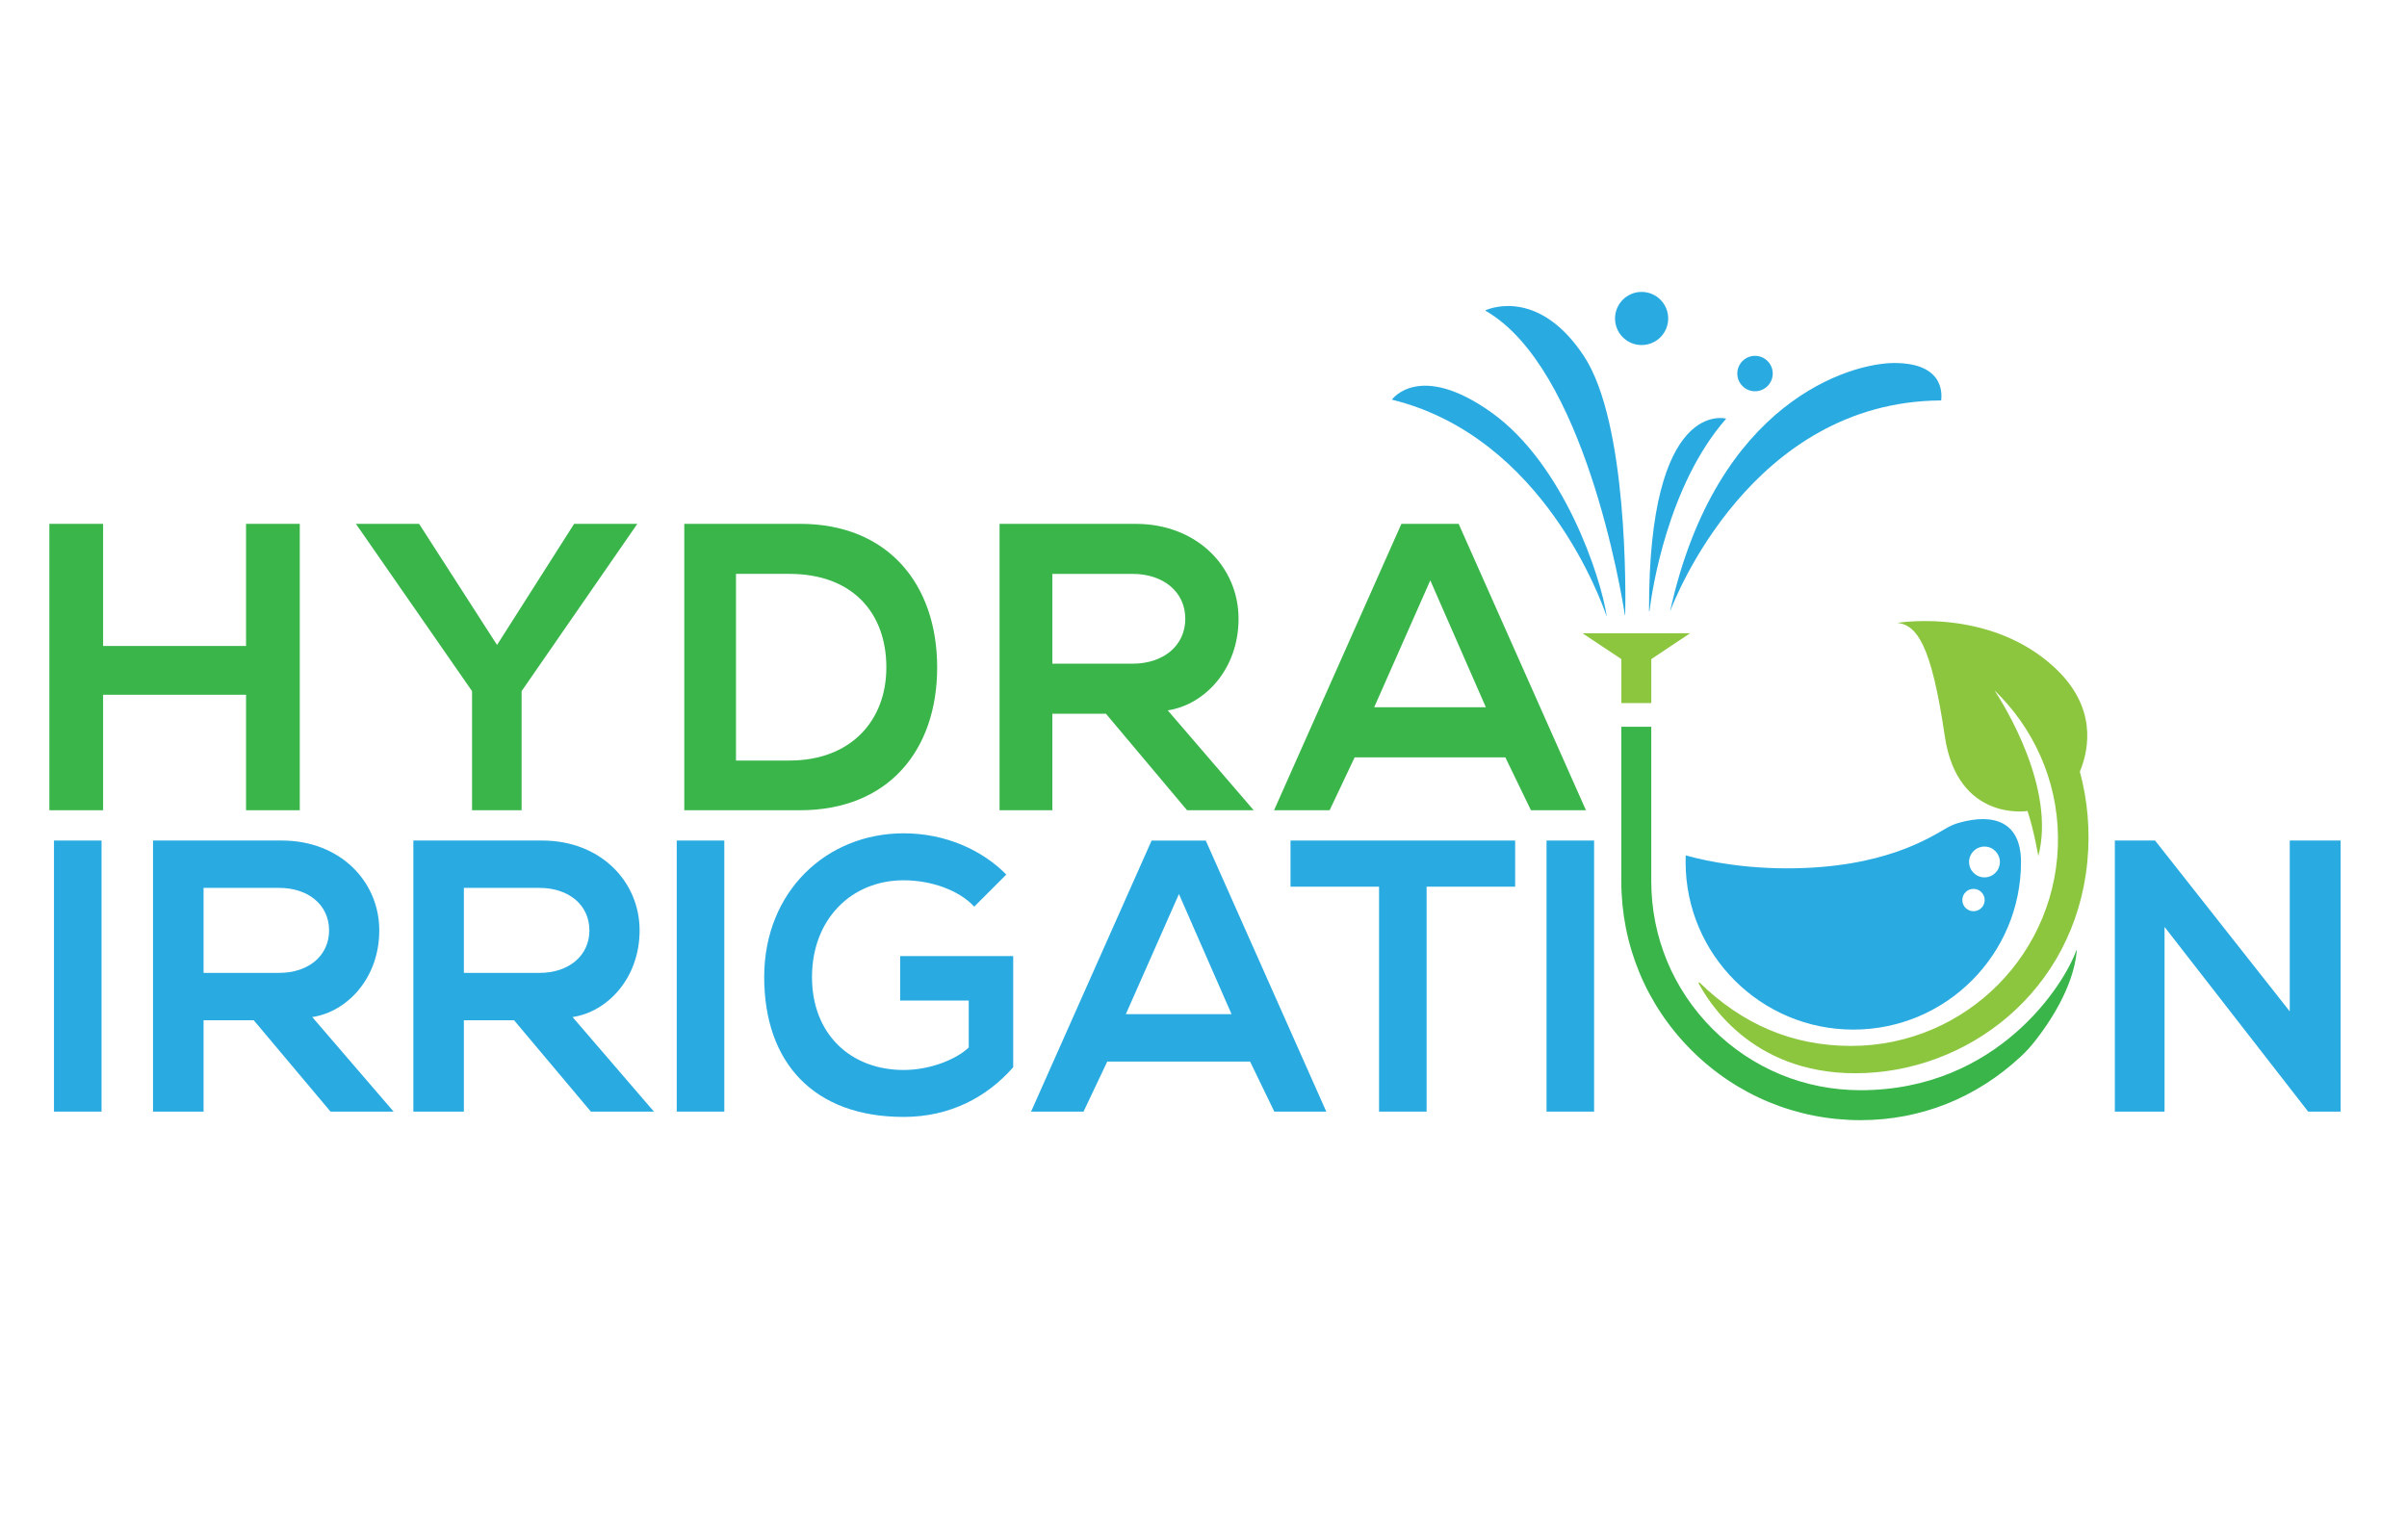 <?xml version="1.0" encoding="utf-8"?>
<!-- Generator: Adobe Adobe Illustrator 24.2.0, SVG Export Plug-In . SVG Version: 6.00 Build 0)  -->
<svg version="1.1" id="Layer_1" xmlns="http://www.w3.org/2000/svg" xmlns:xlink="http://www.w3.org/1999/xlink" x="0px" y="0px"
	 viewBox="0 0 1125 720" style="enable-background:new 0 0 1125 720;" xml:space="preserve">
<style type="text/css">
	.st0{fill:#39B54A;}
	.st1{fill:#29ABE2;}
	.st2{fill:#8CC63F;}
</style>
<g>
	<g>
		<polygon class="st0" points="115,324.82 48.19,324.82 48.19,378.81 23.07,378.81 23.07,244.91 48.19,244.91 48.19,302.02 
			115,302.02 115,244.91 140.11,244.91 140.11,378.81 115,378.81 		"/>
		<polygon class="st0" points="220.63,323.13 166.35,244.91 195.88,244.91 232.31,301.54 268.34,244.91 297.88,244.91 
			243.79,323.13 243.79,378.81 220.63,378.81 		"/>
		<path class="st0" d="M319.82,244.91h54.1c41.18,0,64.1,28.32,64.1,67.13s-22.92,66.77-64.1,66.77h-54.1V244.91z M368.93,355.58
			c28.71,0,45.34-18.59,45.34-43.54c0-25.54-15.84-43.74-45.34-43.74h-24.94v87.28H368.93z"/>
		<path class="st0" d="M516.89,333.68h-25.04v45.14h-24.67v-133.9h63.65c28.49,0,48.05,20.03,48.05,44.38
			c0,23.56-15.83,40.23-33.1,42.81l40.18,46.71h-31.14L516.89,333.68z M529.39,268.31h-37.53v41.98h37.53
			c14.24,0,24.6-8.32,24.6-20.99S543.63,268.31,529.39,268.31"/>
		<path class="st0" d="M741.25,378.81h-25.71l-11.96-24.72h-70.43l-11.7,24.72h-25.97L655,244.91h26.75L741.25,378.81z
			 M642.28,330.66h52.19l-25.97-59.32L642.28,330.66z"/>
	</g>
	<g>
		<rect x="25.23" y="392.98" class="st1" width="22.23" height="126.73"/>
		<rect x="316.3" y="392.98" class="st1" width="22.23" height="126.73"/>
		<polygon class="st1" points="644.55,414.55 603.17,414.55 603.17,392.98 708.16,392.98 708.16,414.55 666.78,414.55 
			666.78,519.71 644.55,519.71 		"/>
		<rect x="722.83" y="392.98" class="st1" width="22.23" height="126.73"/>
		<path class="st1" d="M240.26,476.99h-23.45v42.72h-23.62V392.98h60.27c26.96,0,45.48,18.95,45.48,42.01
			c0,22.3-14.99,38.08-31.33,40.52l38.03,44.21h-29.47L240.26,476.99z M252.19,415.12h-35.38v39.73h35.38
			c13.48,0,23.29-7.87,23.29-19.86C275.48,422.99,265.67,415.12,252.19,415.12"/>
		<path class="st1" d="M619.89,519.72H595.6l-11.32-23.39h-66.77l-11.08,23.39h-24.52l56.33-126.73h25.32L619.89,519.72z
			 M526.21,474.14h49.39l-24.58-56.15L526.21,474.14z"/>
		<path class="st1" d="M118.58,476.99H95.14v42.72H71.52V392.98h60.27c26.96,0,45.48,18.95,45.48,42.01
			c0,22.3-14.99,38.08-31.33,40.52l38.03,44.21H154.5L118.58,476.99z M130.52,415.12H95.14v39.73h35.38
			c13.48,0,23.29-7.87,23.29-19.86C153.81,422.99,144,415.12,130.52,415.12"/>
		<polygon class="st1" points="1011.68,433.37 1011.68,519.71 988.45,519.71 988.45,392.98 1007.25,392.98 1070.2,472.85 
			1070.2,392.98 1093.97,392.98 1093.97,519.71 1078.8,519.71 		"/>
		<path class="st1" d="M420.72,467.78h32.05v21.96c-5.59,5.37-17.76,10.51-30.42,10.51c-24.58,0-42.83-16.57-42.83-43.44
			s18.25-45.25,42.83-45.25c12.56,0,25.73,4.45,32.99,12.33l15-15c-10.98-11.16-27.99-19.29-47.99-19.29
			c-35.94,0-65.17,27.1-65.17,67.2s23.23,65.4,65.17,65.4c21.6,0,38.92-9.21,51.21-23.22v-51.97h-52.84V467.78z"/>
	</g>
	<g>
		<path class="st1" d="M915.53,384.69c-1.99,0.56-3.89,1.41-5.68,2.43c-8.03,4.55-29.52,18.86-74.68,18.86
			c-26.19,0-44.64-5.31-47.02-6.02c-0.13-0.04-0.26,0.06-0.27,0.2c-0.03,0.94-0.05,1.88-0.05,2.83c0,21.64,8.77,41.24,22.96,55.42
			c14.18,14.18,33.78,22.96,55.42,22.96c21.64,0,41.24-8.77,55.42-22.96c14.18-14.18,22.96-33.78,22.96-55.42
			C944.58,384.19,931.89,380.07,915.53,384.69 M922.39,426.02c-2.88,0-5.22-2.34-5.22-5.22c0-2.88,2.34-5.22,5.22-5.22
			s5.22,2.34,5.22,5.22C927.61,423.68,925.27,426.02,922.39,426.02 M927.52,410.2c-3.98,0-7.2-3.22-7.2-7.2c0-3.98,3.22-7.2,7.2-7.2
			s7.2,3.22,7.2,7.2C934.72,406.98,931.5,410.2,927.52,410.2"/>
		<path class="st1" d="M780.63,285.72c2.06-5.5,37.94-97.96,126.52-98.5c0.08,0,0.15-0.06,0.15-0.14
			c0.11-1.68,2.36-17.36-21.96-17.36c-20.08,0-83.11,17.61-104.74,115.98C780.59,285.73,780.63,285.74,780.63,285.72"/>
		<path class="st1" d="M828.55,174.65c0,4.57-3.71,8.28-8.28,8.28c-4.57,0-8.28-3.71-8.28-8.28s3.71-8.28,8.28-8.28
			C824.85,166.37,828.55,170.08,828.55,174.65"/>
		<path class="st1" d="M779.69,148.9c0,6.86-5.56,12.42-12.42,12.42s-12.42-5.56-12.42-12.42s5.56-12.42,12.42-12.42
			S779.69,142.04,779.69,148.9"/>
		<path class="st1" d="M759.45,287.57c-1.64-10.55-18.98-115.73-65.02-142.21c-0.14-0.08-0.14-0.29,0.02-0.36
			c3.07-1.31,25.39-9.39,45.78,21.37c20.68,31.2,19.57,111.95,19.37,121.18C759.59,287.66,759.46,287.66,759.45,287.57"/>
		<path class="st1" d="M806.79,195.73c0,0-36.41-10.27-36.05,90c0,0.12,0.17,0.14,0.19,0.02
			C772.08,276.4,779.34,227.07,806.79,195.73"/>
		<path class="st1" d="M750.89,288.07c-2.07-5.92-29.09-83.73-100.34-101.22c0,0,12.77-18.12,46.63,6.07
			c33.63,24.02,51,76.56,53.78,95.14C750.97,288.09,750.91,288.11,750.89,288.07"/>
		<path class="st0" d="M970.66,444.49c0.01-0.15-0.21-0.21-0.26-0.06c-5.45,15.52-36.59,65.28-100.84,65.28
			c-26.12,0-50.67-10.17-69.14-28.64c-18.47-18.47-28.64-43.02-28.64-69.14v-72.15h-14v72.15c0,29.86,11.63,57.93,32.74,79.04
			c21.11,21.11,49.18,32.74,79.04,32.74c28.43,0,54.33-10.54,74.97-29.78c2.27-2.12,4.38-4.4,6.31-6.84
			C956.84,479.55,969.17,462.08,970.66,444.49"/>
		<path class="st2" d="M867.11,501.78c52.28,0,102.59-38.23,108.48-98.84c1.42-14.66,0.11-28.9-3.49-42.15
			c4.56-11.1,7.93-30.67-12.23-49.07c-14.27-13.03-31.23-18.34-45.21-20.32c-15.83-2.23-27.85-0.18-27.85-0.18
			c4.7,0.47,8.58,3.32,11.99,10.46c3.8,7.94,7.03,21.2,10.16,42.44c5.95,40.33,38.68,35.04,38.68,35.04
			c2.98,8.93,5.05,21.08,5.05,21.08c8.25-31.66-15.85-70.41-20.49-77.47c17.97,17.33,29.3,41.49,29.67,68.16
			c0.75,54.03-42.82,98.07-96.68,98.07c-27.71,0-51.01-10.3-70.84-29.63c-0.23-0.22-0.59,0.04-0.44,0.32
			C797.99,467.35,817.95,501.78,867.11,501.78"/>
		<polygon class="st2" points="789.9,296.08 739.67,296.08 757.79,308.15 757.79,328.7 771.79,328.7 771.79,308.15 		"/>
	</g>
</g>
</svg>
